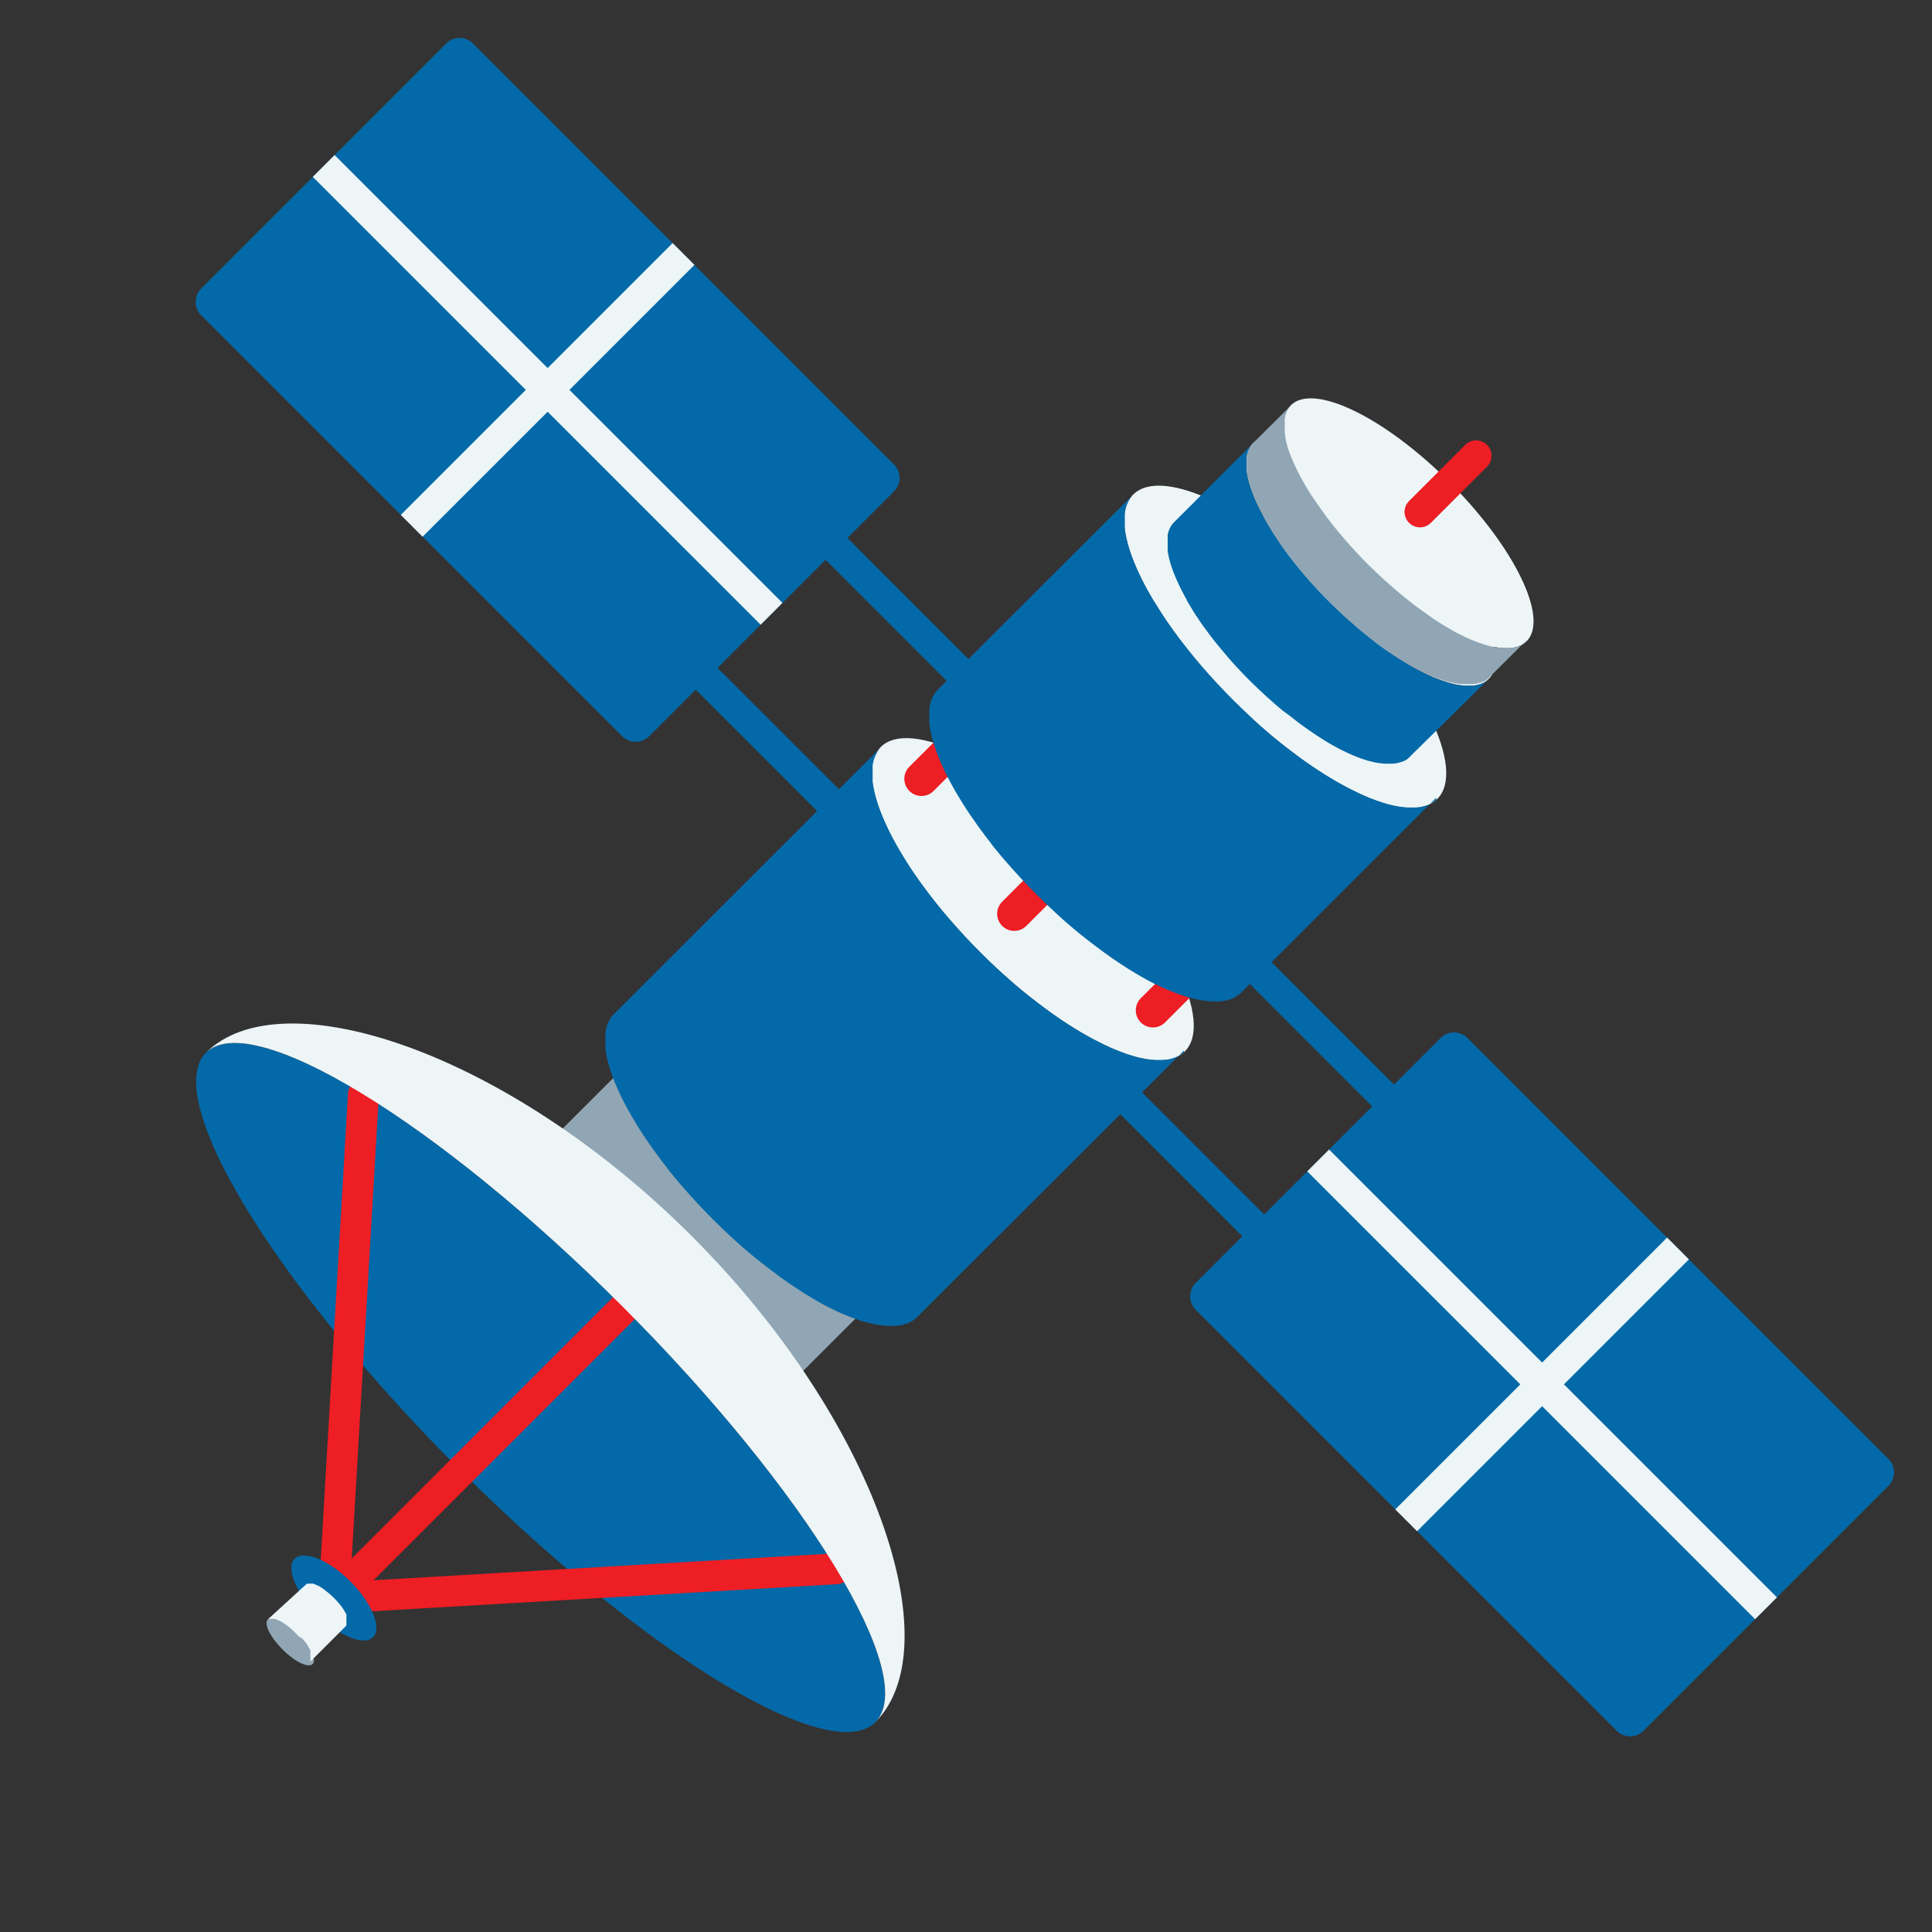 <?xml version="1.0" encoding="UTF-8"?> <svg xmlns="http://www.w3.org/2000/svg" id="Object" viewBox="0 0 626 626"><rect x="0" y="0" width="626" height="626" fill="#333333" stroke="none"/><defs><style>.cls-1{fill:#0469a8;}.cls-2{fill:#edf5f7;}.cls-3{fill:#90a6b4;}.cls-4{fill:#ed1e24;}</style></defs><title>Tavola disegno 57</title><path class="cls-1" d="M232.49,216.39l42.8,42.8a5,5,0,0,1-7.07,7.07l-42.8-42.8a5,5,0,0,1,7.07-7.07Z"></path><path class="cls-1" d="M274.57,174.31l42.8,42.8a5,5,0,0,1-7.07,7.07l-42.8-42.8a5,5,0,0,1,7.07-7.07Z"></path><path class="cls-1" d="M153.29,14.1,289.67,150.48a6.18,6.18,0,0,1,0,8.73l-79.35,79.35a6.18,6.18,0,0,1-8.73,0L65.21,102.19a6.18,6.18,0,0,1,0-8.73L144.56,14.1A6.18,6.18,0,0,1,153.29,14.1Z"></path><polygon class="cls-2" points="170.37 126.33 129.86 166.84 136.93 173.91 177.44 133.41 246.46 202.42 253.53 195.35 184.51 126.33 225.01 85.83 225.01 85.83 217.94 78.76 217.94 78.76 177.44 119.26 108.42 50.24 101.35 57.31 170.37 126.33"></polygon><path class="cls-1" d="M444.62,358.5l-42.8-42.8a5,5,0,0,1,7.07-7.07l42.8,42.8a5,5,0,0,1-7.07,7.07Z"></path><path class="cls-1" d="M402.54,400.58l-42.8-42.8a5,5,0,0,1,7.07-7.07l42.8,42.8a5,5,0,0,1-7.07,7.07Z"></path><path class="cls-3" d="M261.7,364.31c-21.63-21.65-32.47-45.88-24.23-54.14s32.47,2.6,54.1,24.24S324,380.29,315.8,388.54,283.33,385.95,261.7,364.31Z"></path><path class="cls-3" d="M315.55,388.77c-.16.15-.33.3-.51.44l-.05,0c-.19.15-.39.28-.6.42l-.16.1-.51.29-.11.06c-.21.11-.42.2-.64.29l-.17.07-.51.19-.19.06-.69.2h0l-.67.14-.22,0-.57.08-.21,0-.78.07h-.11l-.7,0H307l-.87-.06-.17,0-.75-.08-.27,0-.82-.13-.13,0-1-.19-.26-.06-.85-.2-.2,0-1.11-.3-.26-.07-1-.32-.13,0-1.3-.44-.25-.09-1.3-.49-.21-.08-1.59-.66-.2-.09-1.63-.74-.31-.15-.75-.36-.37-.19-.78-.4-.32-.16-1.09-.58-.17-.1-.94-.52-.25-.14q-.93-.52-1.87-1.08l-.23-.14-1.88-1.16-.22-.14q-1-.61-1.94-1.26l-.18-.12q-1-.68-2-1.39l-.11-.07q-1.07-.75-2.14-1.55l0,0q-1.06-.78-2.12-1.6l-.15-.12q-1-.78-2-1.6l-.21-.17q-1-.8-2-1.63l-.19-.17q-1.63-1.38-3.26-2.85l-.12-.11q-1.28-1.15-2.54-2.36l-.2-.19q-1.07-1-2.14-2.08l-.4-.4q-.94-.94-1.84-1.88l-.1-.1q-1-1.08-2-2.17l-.09-.09q-1-1-1.88-2.08l-.17-.19q-.89-1-1.74-2l-.2-.23q-.85-1-1.67-2l-.18-.23q-.85-1-1.66-2.09l-.11-.14q-.89-1.15-1.74-2.3l-.09-.12q-.86-1.17-1.66-2.32l-.13-.19q-.88-1.27-1.7-2.52l-.17-.26-.69-1.07-.19-.3-.79-1.28-.13-.22q-.45-.75-.87-1.48l-.05-.09c-.29-.5-.57-1-.84-1.5l-.13-.24q-.54-1-1-2l-.05-.1q-.52-1-1-2l-.18-.4-.24-.52-.18-.42-.22-.51-.18-.42-.2-.49-.17-.42-.19-.48-.16-.42-.17-.47-.15-.42-.16-.46-.14-.42-.15-.45-.13-.41-.14-.45-.12-.4-.12-.44-.1-.39-.11-.44-.09-.39-.1-.42-.08-.38-.08-.42-.07-.38-.07-.41-.06-.37-.06-.4,0-.36,0-.39,0-.36c0-.13,0-.25,0-.38s0-.23,0-.35,0-.25,0-.37,0-.23,0-.34,0-.24,0-.36,0-.22,0-.33,0-.24,0-.35,0-.22,0-.32,0-.23,0-.34,0-.21,0-.32,0-.22,0-.33,0-.21,0-.31,0-.22.05-.33,0-.2,0-.29,0-.21.07-.32l.06-.28.08-.31.07-.27.1-.3.09-.26.11-.29.1-.25.13-.28.11-.23.14-.27.12-.22.16-.27.13-.21.19-.27.13-.18.23-.28.12-.14.38-.4-55.25,55.2-.38.4-.12.14-.23.28-.13.18-.19.27-.13.21-.16.27-.12.22-.14.27-.11.23-.13.28-.1.25-.11.29-.09.26-.1.3-.07.27-.08.31-.06.28-.07.32,0,.29c0,.11,0,.22-.05.33s0,.2,0,.3,0,.22,0,.34,0,.21,0,.31,0,.23,0,.35,0,.21,0,.32,0,.23,0,.35,0,.22,0,.33,0,.24,0,.36,0,.23,0,.34,0,.25,0,.37,0,.23,0,.35,0,.25,0,.38l0,.36,0,.39,0,.36.06.4.06.37.07.41.07.38.08.42.08.38.1.42.09.39.11.43.11.4.12.44.12.4.14.45.13.41.15.45.14.42.16.46.15.42.18.47.16.42.19.48.17.42.2.49.18.42.22.51.18.42.24.52.17.37v0q.47,1,1,2l.05.1q.49,1,1,2l0,.09.09.16c.27.5.55,1,.84,1.49l.06.1q.42.74.87,1.48l.08.14,0,.08.79,1.28.18.29.69,1.08.13.2,0,.06q.82,1.25,1.7,2.52l.06.08.08.11q.81,1.16,1.66,2.32l.06.08,0,0q.84,1.15,1.74,2.3l0,0,.07.09q.81,1,1.66,2.09l.08.1.1.12q.82,1,1.67,2l.1.12.09.11q.85,1,1.74,2l.1.12.06.07q.92,1,1.88,2.08l.06.07,0,0q1,1.09,2,2.17l0,0,.07.07q.91.94,1.84,1.88l.29.29.11.11Q207.92,421,209,422l.11.11.09.08q1.27,1.2,2.54,2.36l.06.05.07.06q1.63,1.47,3.26,2.85l.08.07.12.1q1,.83,2,1.63l.22.18q1,.82,2,1.6l.16.12q1.06.82,2.12,1.6l0,0q1.07.79,2.14,1.55l.11.08q1,.71,2,1.39l.19.12q1,.65,1.93,1.26l.22.14q.95.6,1.89,1.16l.22.13q.94.56,1.87,1.09l.12.07.13.07,1,.53.15.08,1.1.58.31.16.79.4.37.18.76.37.23.11.07,0,1.63.74.2.09,1.59.66.12,0,.09,0,1.3.49.24.09,1.3.44h0l.1,0,1,.32.26.07,1.11.3h.06l.14,0,.86.2.26.06,1,.19h0l.1,0,.82.13.27,0,.75.08h.17l.86.06h1.11l.7,0h.11l.78-.07h.07l.14,0,.57-.08.22,0,.67-.14h0l.69-.2.19-.06.51-.19.12,0,.06,0,.64-.29.11-.06L259,445l.09-.05.07,0c.2-.13.4-.27.6-.42l.05,0c.18-.14.34-.28.51-.44l.07-.06.17-.16,55.25-55.2Z"></path><path class="cls-2" d="M317.52,308.5c-27.22-27.24-41.61-57-32.16-66.44s39.18,4.94,66.39,32.18,41.61,57,32.15,66.44S344.73,335.73,317.52,308.5Z"></path><path class="cls-1" d="M383.63,340.93c-.19.17-.38.34-.59.5l-.06,0c-.22.17-.45.32-.69.47l-.19.11-.6.32-.13.06c-.24.12-.5.22-.76.32l-.2.07-.6.19-.23.07c-.27.07-.54.14-.82.2h-.06l-.8.13-.26,0-.68.07-.25,0-.93,0h-1.27l-.78-.05-.26,0-1-.12-.21,0-.91-.14-.33-.06-1-.2-.15,0-1.21-.29-.32-.08-1-.29-.25-.07-1.35-.42-.31-.1-1.27-.44-.16-.06-1.58-.6-.3-.12-1.59-.66-.25-.11q-1-.42-1.95-.88l-.25-.12q-1-.47-2-1l-.38-.19-.93-.48-.46-.24-1-.52-.39-.22-1.35-.76-.22-.12-1.16-.67-.31-.18q-1.14-.68-2.31-1.41l-.28-.18q-1.16-.73-2.33-1.5l-.28-.18q-1.19-.79-2.4-1.62l-.23-.16q-1.25-.87-2.51-1.79l-.13-.1q-1.32-1-2.66-2l0,0q-1.31-1-2.63-2l-.19-.15q-1.25-1-2.51-2l-.27-.22q-1.23-1-2.46-2.07l-.24-.21q-2-1.76-4.08-3.62l-.15-.14q-1.6-1.46-3.19-3l-.25-.24q-1.35-1.29-2.69-2.63l-.5-.5q-1.18-1.18-2.32-2.36l-.12-.12q-1.31-1.36-2.58-2.73l-.11-.12q-1.21-1.3-2.38-2.61l-.21-.24q-1.12-1.26-2.21-2.51l-.25-.29q-1.08-1.26-2.12-2.51l-.23-.28q-1.08-1.31-2.11-2.61l-.14-.18q-1.14-1.44-2.22-2.87l-.12-.15q-1.09-1.45-2.13-2.88l-.17-.24q-1.13-1.57-2.18-3.12l-.22-.33-.88-1.33-.24-.37-1-1.58-.17-.28q-.58-.92-1.13-1.83l-.07-.11c-.38-.62-.74-1.24-1.09-1.85l-.17-.29q-.71-1.23-1.36-2.43l-.07-.12q-.68-1.26-1.29-2.49l-.24-.49-.31-.64-.24-.51-.29-.62-.24-.52-.27-.6-.23-.52-.25-.59-.22-.52-.24-.57-.21-.52-.22-.56-.19-.51-.21-.55-.18-.5-.19-.54-.16-.49-.17-.54-.15-.48-.16-.53-.13-.47-.14-.52-.12-.47-.12-.5-.11-.46-.11-.49-.09-.45-.09-.48-.08-.44-.08-.47-.06-.43c0-.15,0-.31-.06-.46s0-.28,0-.42,0-.3,0-.45,0-.27,0-.41,0-.29,0-.44,0-.27,0-.4,0-.28,0-.42,0-.26,0-.39,0-.28,0-.41,0-.25,0-.38,0-.27,0-.4,0-.25,0-.37,0-.26,0-.39,0-.23,0-.35,0-.25.06-.38,0-.23.06-.34.05-.24.08-.37,0-.22.07-.32.06-.24.1-.35l.09-.31.12-.34.1-.29.14-.34.12-.28.16-.32.13-.26.18-.31.14-.24.21-.31.15-.21.26-.33.13-.17q.21-.24.43-.47l-86.59,86.52q-.22.23-.43.47l-.13.17-.26.33-.15.21-.21.31-.14.24-.18.31-.13.26-.16.32-.12.28-.14.33-.1.29-.12.34-.09.31c0,.12-.07.23-.1.35s-.05.22-.07.32-.05.24-.08.37,0,.22-.06.34,0,.25-.06.38,0,.23,0,.35,0,.26,0,.39,0,.24,0,.36,0,.27,0,.4,0,.25,0,.37,0,.28,0,.42,0,.26,0,.39,0,.28,0,.42,0,.27,0,.4,0,.29,0,.44,0,.27,0,.41,0,.3,0,.45,0,.28,0,.42,0,.31.06.46l.06.43.08.47.08.44.09.48.09.45.11.49.11.46.13.5.12.47.14.52.13.47.16.53.15.48.17.53.16.49.19.54.18.5.2.55.19.51.22.56.2.51.24.58.22.52.25.59.23.52.27.6.24.52.29.62.24.51.31.64.22.45,0,0q.62,1.23,1.29,2.48l.07.13q.65,1.2,1.35,2.43l.06.11.11.19c.35.61.71,1.22,1.09,1.84l.07.12q.55.91,1.13,1.83l.11.17.06.1,1,1.58.24.36.89,1.34.16.24.06.08q1.06,1.55,2.18,3.13l.07.1.1.13q1,1.44,2.13,2.88l.07.1,0,.06q1.08,1.43,2.22,2.86l0,.06.09.12q1,1.3,2.11,2.61l.1.13.13.15q1,1.26,2.12,2.51l.13.15.12.13q1.08,1.26,2.21,2.52l.13.15.08.09q1.17,1.3,2.38,2.61l.08.08,0,0q1.27,1.36,2.58,2.73l0,0,.09.09q1.14,1.18,2.32,2.36l.37.37.14.14q1.34,1.33,2.69,2.62l.14.14.11.1q1.59,1.52,3.19,3l.07.07.08.07q2,1.86,4.08,3.61l.1.09.15.12q1.23,1.05,2.46,2.07l.27.22q1.26,1,2.51,2l.19.15q1.32,1,2.63,2l0,0q1.34,1,2.66,2l.14.1q1.26.92,2.51,1.79l.23.16q1.2.83,2.4,1.62l.28.18q1.17.77,2.33,1.5l.28.17q1.16.73,2.31,1.41l.14.09.16.09,1.18.69.19.11,1.35.76.38.21,1,.53.45.24.94.49.28.14.09,0q1,.51,2,1l.24.11q1,.46,2,.88l.15.07.11,0,1.59.66.3.12,1.59.61h0l.12,0,1.27.44.31.1,1.35.42.07,0,.17,0,1,.29.32.08,1.21.29h0l.12,0,1,.2.32.06.91.14.16,0h0l1,.12.26,0,.78.05h1.27l.93,0h.09l.16,0,.68-.07.26,0,.8-.13h.06c.28-.06.55-.12.82-.2l.23-.07.6-.19.14,0,.07,0c.26-.1.51-.2.76-.32l.13-.06.6-.32.11-.06.08-.05c.24-.15.47-.3.69-.47l.06,0c.2-.16.4-.32.59-.5l.09-.07.19-.19,86.59-86.52Z"></path><path class="cls-4" d="M294.64,256.27a5.54,5.54,0,0,1,0-7.83L326,217.12a5.54,5.54,0,0,1,7.83,7.83l-31.32,31.32A5.54,5.54,0,0,1,294.64,256.27Z"></path><path class="cls-4" d="M369.64,331.27a5.54,5.54,0,0,1,0-7.83L401,292.12a5.54,5.54,0,0,1,7.83,7.83l-31.32,31.32A5.54,5.54,0,0,1,369.64,331.27Z"></path><path class="cls-4" d="M324.72,300a5.54,5.54,0,0,1,0-7.83L356,260.88a5.54,5.54,0,0,1,7.83,7.83L332.55,300A5.54,5.54,0,0,1,324.72,300Z"></path><path class="cls-2" d="M399.32,226.7c-27.22-27.24-41.61-57-32.16-66.44s39.18,4.94,66.39,32.18,41.61,57,32.15,66.44S426.53,253.93,399.32,226.7Z"></path><path class="cls-1" d="M465.43,259.13c-.19.17-.38.34-.59.5l-.06,0c-.22.17-.45.32-.69.47l-.19.11-.6.32-.13.06c-.24.12-.5.22-.76.32l-.2.07-.6.19-.23.07c-.27.07-.54.14-.82.2h-.06l-.8.13-.26,0-.68.07-.25,0-.93,0h-1.27l-.78-.05-.26,0-1-.12-.21,0-.91-.14-.33-.06-1-.2-.15,0-1.21-.29-.32-.08-1-.29-.25-.07-1.35-.42-.31-.1-1.27-.44-.16-.06-1.58-.6-.3-.12-1.59-.66-.25-.11q-1-.42-1.95-.88l-.25-.12q-1-.47-2-1l-.38-.19-.93-.48-.46-.24-1-.52-.39-.22-1.35-.76-.22-.12-1.16-.67-.31-.18q-1.14-.68-2.31-1.41l-.28-.18q-1.16-.73-2.33-1.5l-.28-.18q-1.19-.79-2.4-1.62l-.23-.16q-1.25-.87-2.51-1.79l-.13-.1q-1.32-1-2.66-2l0,0q-1.31-1-2.63-2l-.19-.15q-1.25-1-2.51-2l-.27-.22q-1.23-1-2.46-2.07l-.24-.21q-2-1.76-4.08-3.62L406,233q-1.6-1.46-3.19-3l-.25-.24q-1.35-1.29-2.69-2.63l-.5-.5q-1.18-1.18-2.32-2.36l-.12-.12q-1.31-1.36-2.58-2.73l-.11-.12q-1.21-1.3-2.38-2.61l-.21-.24q-1.12-1.26-2.21-2.51l-.25-.29q-1.08-1.26-2.12-2.51l-.23-.28q-1.08-1.31-2.11-2.61l-.14-.18q-1.14-1.44-2.22-2.87l-.12-.15q-1.09-1.45-2.13-2.88l-.17-.24q-1.13-1.57-2.18-3.12l-.22-.33-.88-1.33-.24-.37-1-1.58-.17-.28q-.58-.92-1.13-1.83L374,195c-.38-.62-.74-1.24-1.09-1.85l-.17-.29q-.71-1.23-1.36-2.43l-.07-.12q-.68-1.26-1.29-2.49l-.24-.49-.31-.64-.24-.51-.29-.62-.24-.52-.27-.6-.23-.52-.25-.59-.22-.52-.24-.57-.21-.52-.22-.56-.19-.51-.21-.55-.18-.5-.19-.54-.16-.49-.17-.54-.15-.48-.16-.53-.13-.47-.14-.52-.12-.47-.12-.5-.11-.46-.11-.49-.09-.45-.09-.48-.08-.44-.08-.47-.06-.43c0-.15,0-.31-.06-.46s0-.28,0-.42,0-.3,0-.45,0-.27,0-.41,0-.29,0-.44,0-.27,0-.4,0-.28,0-.42,0-.26,0-.39,0-.28,0-.41,0-.25,0-.38,0-.27,0-.4,0-.25,0-.37,0-.26,0-.39,0-.23,0-.35,0-.25.06-.38,0-.23.06-.34.05-.24.08-.37,0-.22.07-.32.06-.24.1-.35l.09-.31.12-.34.1-.29.14-.34.12-.28.16-.32.13-.26.18-.31.14-.24.21-.31.15-.21.26-.33.13-.17q.21-.24.43-.47l-63.33,63.27q-.22.23-.43.47l-.13.17-.26.33-.15.21-.21.31-.14.24-.18.31-.13.26-.16.32-.12.28-.14.33-.1.29-.12.34-.09.31c0,.12-.07.23-.1.35s-.05.22-.07.32-.05.24-.08.37,0,.22-.06.34,0,.25-.06.38,0,.23,0,.35,0,.26,0,.39,0,.24,0,.36,0,.27,0,.4,0,.25,0,.37,0,.28,0,.42,0,.26,0,.39,0,.28,0,.42,0,.27,0,.4,0,.29,0,.44,0,.27,0,.41,0,.3,0,.45,0,.28,0,.42,0,.31.06.46l.06.43.08.47.08.44.09.48.09.45.11.49.11.46.13.5.12.47.14.52.13.47.16.53.15.48.17.53.16.49.19.54.18.5.2.55.19.51.22.56.2.51.24.58.22.52.25.59.23.52.27.6.24.52.29.62.24.51.31.64.22.45,0,0q.62,1.23,1.29,2.48l.07.13q.65,1.2,1.35,2.43l.06.11.11.19c.35.61.71,1.23,1.09,1.84l.07.12q.55.91,1.13,1.83l.11.17.06.1,1,1.58.24.36.89,1.34.16.24.06.08q1.06,1.55,2.18,3.13l.07.1.1.13q1,1.44,2.13,2.88l.07.1,0,.06q1.08,1.43,2.22,2.86l0,.06.09.12q1,1.3,2.11,2.61l.1.13.13.15q1,1.26,2.12,2.51l.13.15.12.13q1.08,1.26,2.21,2.52l.13.15.08.09q1.17,1.3,2.38,2.61l.08.08,0,0q1.27,1.36,2.58,2.73l0,0,.09.09q1.14,1.18,2.32,2.36l.37.37.14.14q1.34,1.33,2.69,2.62l.14.14.11.1q1.59,1.52,3.19,3l.07.07.08.07q2,1.86,4.08,3.61l.1.09.15.12q1.23,1.05,2.46,2.07l.27.22q1.26,1,2.51,2l.19.15q1.32,1,2.63,2l0,0q1.34,1,2.66,2l.14.1q1.26.92,2.51,1.79l.23.16q1.2.83,2.4,1.62l.28.18q1.17.77,2.33,1.5l.28.17q1.16.73,2.31,1.41l.14.09.16.09,1.18.69.19.11,1.35.76.38.21,1,.53.45.24.94.49.28.14.09,0q1,.51,2,1l.24.11q1,.46,2,.88l.15.07.11,0,1.59.66.3.12,1.59.61h0l.12,0,1.27.44.31.1,1.35.42.07,0,.17,0,1,.29.32.08,1.21.29h0l.12,0,1,.2.32.06.91.14.16,0h0l1,.12.26,0,.78.05h1.27l.93,0h.09l.16,0,.68-.07.26,0,.8-.13h.05c.28-.06.56-.12.83-.2l.23-.07.6-.19.14,0,.07,0c.26-.1.51-.2.76-.32l.13-.06.6-.32.11-.06.08-.05c.24-.15.47-.3.69-.47l.06,0c.2-.16.4-.32.59-.5l.09-.07.19-.19,63.33-63.27Z"></path><path class="cls-2" d="M430.9,195.11C409.8,174,398.64,150.93,406,143.59s30.37,3.83,51.47,24.95S489.7,212.71,482.37,220,452,216.22,430.9,195.11Z"></path><path class="cls-1" d="M482.16,220.25c-.15.13-.3.26-.46.38l0,0c-.17.13-.35.25-.54.36l-.14.09-.46.25-.1,0-.59.25-.16.06-.47.15-.17.05-.64.15h0l-.62.1-.2,0-.53.05h-.19l-.72,0h-1l-.61,0-.2,0-.81-.09-.16,0-.71-.11-.25,0-.77-.15-.12,0-.94-.22-.25-.06-.8-.22-.19-.06-1-.32-.24-.08-1-.34-.12,0-1.23-.47-.23-.09-1.23-.51-.2-.09-1.51-.68-.19-.09-1.55-.76-.29-.15-.72-.37-.36-.19-.74-.4-.31-.17-1-.59-.17-.1-.9-.52-.24-.14L454.2,214l-.22-.14-1.81-1.16-.22-.14-1.86-1.26-.18-.12q-1-.67-1.95-1.39l-.1-.07q-1-.75-2.06-1.53l0,0q-1-.77-2-1.59l-.15-.12-1.95-1.58-.21-.17-1.9-1.6-.19-.16q-1.58-1.36-3.16-2.8L436,200q-1.24-1.13-2.47-2.31l-.19-.19q-1-1-2.09-2l-.39-.39q-.91-.91-1.8-1.83l-.09-.1q-1-1.05-2-2.11l-.08-.09q-.94-1-1.84-2l-.16-.18q-.87-1-1.71-1.95l-.19-.22q-.84-1-1.64-1.95l-.18-.22q-.83-1-1.63-2l-.11-.14q-.88-1.11-1.72-2.22l-.09-.12q-.85-1.12-1.65-2.24l-.13-.19q-.87-1.22-1.69-2.42l-.17-.25-.69-1-.19-.29-.79-1.22-.13-.21-.88-1.42-.05-.09c-.29-.48-.57-1-.85-1.43l-.13-.23q-.55-1-1.05-1.89l-.05-.09q-.53-1-1-1.93l-.19-.38-.24-.5-.19-.4-.23-.48-.18-.4-.21-.47-.18-.4-.2-.46-.17-.4-.18-.44-.16-.4-.17-.43-.15-.39-.16-.43-.14-.39-.15-.42-.13-.38-.14-.42-.11-.37-.12-.41-.1-.37-.11-.4-.09-.36-.1-.39-.08-.36-.08-.38-.07-.35-.07-.37-.06-.34-.06-.37,0-.33,0-.36,0-.33c0-.12,0-.23,0-.35s0-.21,0-.32,0-.23,0-.34,0-.21,0-.31,0-.22,0-.33,0-.2,0-.3,0-.21,0-.32,0-.2,0-.29,0-.21,0-.31,0-.19,0-.28,0-.2,0-.3,0-.18,0-.27,0-.2,0-.29l0-.26.06-.28.06-.25.08-.27.07-.24.09-.27.08-.23.11-.26.09-.21.12-.25.1-.2.14-.24.11-.19.17-.24.11-.16.2-.25.1-.13.33-.36-25.61,25.56-.33.36-.1.13-.2.25-.11.16-.17.24-.11.19-.14.24-.1.2-.12.25-.09.21-.11.26-.08.23-.09.27-.07.24-.08.27-.06.25-.06.28,0,.26c0,.1,0,.19,0,.29s0,.18,0,.27,0,.2,0,.3,0,.19,0,.28,0,.21,0,.31,0,.19,0,.29,0,.21,0,.32,0,.2,0,.3,0,.22,0,.33,0,.21,0,.31,0,.22,0,.34,0,.21,0,.32,0,.23,0,.35l0,.33,0,.36,0,.33.06.36.06.34.07.37.07.35.08.38.08.36.1.39.09.36.11.4.1.37.12.41.12.38.13.41.13.38.15.42.14.39.16.43.15.4.17.44.16.4.18.45.17.4.2.46.18.4.21.47.18.4.23.48.19.4.24.5.17.35,0,0q.48,1,1,1.93l.05.1q.5.93,1,1.88l0,.08.09.15c.27.47.55.95.84,1.43l.06.09.88,1.42.08.13,0,.07.79,1.23.19.28.69,1,.13.19,0,.06q.82,1.2,1.69,2.43l.06.08.08.1q.8,1.11,1.65,2.24l.06.08,0,0q.84,1.11,1.72,2.22l0,0,.07.09q.8,1,1.64,2l.08.1.1.12q.81,1,1.64,1.95l.1.12.09.1q.84,1,1.71,2l.1.11.06.07q.91,1,1.84,2l.06.06,0,0q1,1.06,2,2.11l0,0,.07.07q.89.92,1.8,1.83l.28.28.11.11q1,1,2.08,2l.11.11.08.08q1.23,1.18,2.47,2.31l.06.05.06.06q1.58,1.44,3.16,2.8l.08.07.11.1,1.9,1.6.21.17L418,232l.15.12q1,.81,2,1.58l0,0q1,.79,2.06,1.53l.1.08,1.95,1.38.18.12,1.86,1.26.21.14,1.81,1.17.21.14,1.79,1.09.11.07.12.07.92.53.15.09,1.05.59.3.16.75.41.35.18.73.38.22.11.07,0,1.55.76.19.09,1.51.68.11.05.08,0,1.23.51.23.09,1.23.47h0l.09,0,1,.34.24.08,1,.32.05,0,.14,0,.81.22.25.06.94.22h0l.09,0,.77.15.25,0,.71.11.12,0h0l.81.09.2,0,.61,0h1l.72,0h.19l.53-.05.2,0,.62-.1h0l.64-.15.17-.05.47-.15.11,0,.05,0,.59-.25.1,0,.46-.25.08,0,.06,0c.18-.11.37-.23.54-.36l0,0c.16-.12.31-.25.46-.38l.07-.06.15-.14L482.37,220Z"></path><path class="cls-2" d="M443.18,182.83c-21.1-21.12-32.26-44.18-24.93-51.51s30.37,3.83,51.47,24.95,32.26,44.17,24.93,51.51S464.27,203.94,443.18,182.83Z"></path><path class="cls-3" d="M494.43,208c-.15.13-.3.26-.46.38l0,0c-.17.13-.35.25-.54.36l-.14.09-.46.25-.1.05-.59.25-.16.06-.47.15-.17.05-.64.15h0l-.62.1-.2,0-.53.05h-.19l-.72,0h-1l-.61,0-.2,0-.81-.09-.16,0-.71-.11-.25,0-.77-.15-.12,0-.94-.22-.25-.06-.8-.22-.19-.05-1-.32-.24-.08-1-.34-.12,0-1.23-.47-.23-.09-1.23-.51-.2-.09-1.51-.68-.19-.09-1.55-.76-.29-.15-.72-.37-.36-.19-.74-.4-.31-.17-1-.59-.17-.1-.9-.52-.24-.14-1.79-1.09-.22-.14-1.81-1.16-.22-.14L462.37,199l-.18-.12q-1-.67-1.95-1.39l-.1-.07q-1-.75-2.06-1.53l0,0q-1-.77-2-1.58l-.15-.12-1.95-1.58-.21-.17-1.9-1.6-.19-.16q-1.58-1.36-3.16-2.8l-.12-.11q-1.24-1.13-2.47-2.31l-.19-.19q-1-1-2.09-2l-.39-.39q-.91-.91-1.8-1.83l-.09-.1q-1-1.05-2-2.11l-.08-.09q-.94-1-1.84-2l-.16-.18q-.87-1-1.71-1.95l-.19-.23q-.84-1-1.64-1.95l-.18-.22q-.83-1-1.63-2l-.11-.14q-.88-1.11-1.72-2.22l-.09-.12q-.85-1.12-1.65-2.24l-.13-.19q-.87-1.22-1.69-2.42l-.17-.25-.69-1-.19-.29L424.6,160l-.13-.21-.88-1.42-.05-.09c-.29-.48-.57-1-.85-1.43l-.13-.23q-.55-1-1.05-1.89l-.05-.09q-.52-1-1-1.93l-.19-.38-.24-.5-.19-.4-.23-.48-.18-.4-.21-.47-.18-.4-.2-.46-.17-.4-.18-.44-.16-.4-.17-.43-.15-.39-.16-.43-.14-.39-.15-.42-.13-.38-.14-.42-.11-.37-.12-.41L417,144l-.11-.4-.09-.36-.1-.39-.08-.36-.08-.38-.07-.35-.07-.37-.06-.34-.06-.37,0-.33,0-.36,0-.33c0-.12,0-.23,0-.35s0-.21,0-.32,0-.23,0-.34,0-.21,0-.31,0-.22,0-.33,0-.2,0-.3,0-.21,0-.32,0-.2,0-.29,0-.21,0-.31,0-.19,0-.28,0-.2,0-.3,0-.18,0-.27,0-.2,0-.29l0-.26.06-.28.06-.25.08-.27.07-.24.09-.27.08-.23.11-.26.09-.21.12-.25.1-.2.14-.24.11-.19.17-.24.11-.16.2-.25.1-.13.33-.36-12.3,12.25-.33.36-.1.13-.2.25-.11.16-.17.24-.11.19-.14.24-.1.2-.12.25-.09.21-.11.26-.08.23-.09.27-.07.24-.08.28-.06.25-.06.28,0,.26c0,.1,0,.19,0,.29s0,.18,0,.27,0,.2,0,.3,0,.19,0,.28,0,.21,0,.31,0,.19,0,.29,0,.21,0,.32,0,.2,0,.3,0,.22,0,.33,0,.21,0,.31,0,.22,0,.34,0,.21,0,.32,0,.23,0,.35l0,.33,0,.36,0,.33.06.36.06.34.07.37.07.35.08.38.08.36.1.39.09.36.11.4.1.37.12.41.12.38.13.41.13.38.15.42.14.39.16.43.15.4.17.44.16.4.18.45.17.4.2.46.18.4.21.47.18.4.23.48.19.4.24.5.17.35,0,0q.48,1,1,1.93l.05.1q.5.93,1,1.88l0,.08.09.15c.27.47.55.95.84,1.43l.06.09.88,1.42.08.13,0,.07.79,1.23.19.28.69,1,.13.19,0,.06q.82,1.21,1.69,2.43l.05.08.08.1q.8,1.11,1.65,2.24l.06.08,0,0q.84,1.11,1.72,2.22l0,0,.07.09q.8,1,1.64,2l.08.1.1.12q.81,1,1.64,1.95l.1.12.09.1q.84,1,1.71,2l.1.11.06.07q.91,1,1.84,2l.06.06,0,0q1,1.06,2,2.11l0,0,.07.07q.89.92,1.8,1.83l.28.28.11.11q1,1,2.08,2l.11.11.08.08q1.23,1.18,2.47,2.31l.06.05.06.06q1.58,1.44,3.16,2.8l.08.07.11.1,1.9,1.6.21.17,1.95,1.58.15.12q1,.81,2,1.58l0,0q1,.79,2.06,1.53l.1.08q1,.71,1.95,1.38l.18.12,1.86,1.26.21.14,1.81,1.17.21.14,1.79,1.09.11.07.12.07.92.53.15.09,1.05.59.3.16.75.41.35.18.73.38.22.11.07,0,1.55.76.19.09,1.51.68.11.05.08,0,1.23.51.23.09,1.23.47h0l.09,0,1,.34.24.08,1,.32.05,0,.14,0,.81.22.25.06.94.22h0l.09,0,.77.15.25,0,.71.11.12,0h0l.81.09.2,0,.61,0h1l.72,0H477l.53-.05.2,0,.62-.1h0l.64-.15.17-.05.47-.15.11,0,.05,0,.59-.25.1,0,.46-.25.08,0,.06,0c.18-.11.37-.23.54-.36l0,0c.16-.12.31-.25.46-.38l.07-.06.15-.14,12.3-12.25Z"></path><path class="cls-1" d="M523.81,560.79,387.44,424.42a6.18,6.18,0,0,1,0-8.73l79.35-79.35a6.18,6.18,0,0,1,8.73,0L611.9,472.71a6.18,6.18,0,0,1,0,8.73l-79.35,79.35A6.18,6.18,0,0,1,523.81,560.79Z"></path><ellipse class="cls-1" cx="175.16" cy="449.59" rx="37.33" ry="153.37" transform="translate(-266.6 255.54) rotate(-45)"></ellipse><path class="cls-4" d="M104.67,521.33a5,5,0,0,1,3.25-8.53l162.73-9.49a5,5,0,1,1,.58,10L108.5,522.79A5,5,0,0,1,104.67,521.33Z"></path><path class="cls-4" d="M104.67,521.33a5,5,0,0,1-1.46-3.83l9.55-163.18a5,5,0,0,1,10,.58L113.2,518.09a5,5,0,0,1-8.53,3.24Z"></path><path class="cls-4" d="M104.67,521.33a5,5,0,0,1,0-7.07l94-94a5,5,0,1,1,7.07,7.07l-94,94A5,5,0,0,1,104.67,521.33Z"></path><ellipse class="cls-1" cx="108.19" cy="517.78" rx="7.57" ry="17.95" transform="translate(-334.44 228.15) rotate(-45)"></ellipse><ellipse class="cls-3" cx="94.02" cy="531.96" rx="3.56" ry="10.25" transform="translate(-348.75 222.49) rotate(-45.03)"></ellipse><path class="cls-2" d="M86.82,524.68l.09-.07h0l.1-.07,0,0,.09,0h0l.11,0h0l.09,0h0l.12,0h0l.12,0h.65l.15,0h0l.13,0h0l.15,0h0l.18,0h0l.15,0h0l.2.06,0,0,.19.06h0l.23.09,0,0,.23.1,0,0,.29.13,0,0,.29.14.06,0,.14.07.07,0,.14.08.06,0,.2.11,0,0,.17.1,0,0,.34.21,0,0,.34.22,0,0,.35.24,0,0,.37.26h0l.39.29h0l.39.3,0,0,.37.3,0,0,.36.3,0,0,.6.53,0,0,.47.44,0,0,.4.39.07.07.34.35,0,0,.38.4,0,0,.35.38,0,0L98,531l0,0,.31.37,0,0,.31.38,0,0,.33.42,0,0,.31.42,0,0,.32.46,0,0,.13.2,0,.05.15.23,0,0,.17.27v0l.16.27,0,0,.2.36v0l.19.37,0,.07,0,.09,0,.08,0,.09,0,.08,0,.09,0,.08,0,.09,0,.08,0,.08,0,.08,0,.08,0,.07,0,.08,0,.07,0,.08,0,.07,0,.08,0,.07,0,.08,0,.07,0,.08,0,.07,0,.07,0,.07,0,.07v.78s0,0,0,.06v.64l0,.05,0,0,0,0,0,0,0,0,0,0,0,0,0,0,0,0,0,0,0,0,0,0-.06.07,11.66-11.65.06-.07,0,0,0,0,0,0,0,0,0,0,0,0,0,0,0,0,0,0,0,0,0,0,0-.05v-.64s0,0,0-.06v-.78l0-.07,0-.07,0-.07,0-.07,0-.08,0-.07,0-.08,0-.07,0-.08,0-.07,0-.08,0-.07,0-.08,0-.08,0-.08,0-.08,0-.08,0-.08,0-.09,0-.08,0-.09,0-.08,0-.09,0-.08,0-.09,0-.07h0l-.19-.37v0l-.2-.36v0l0,0-.16-.27v0l-.17-.27,0,0h0l-.15-.24,0-.05-.13-.2,0,0h0l-.32-.46h0v0l-.31-.42h0l-.33-.42h0l-.31-.39,0,0,0,0-.31-.37,0,0,0,0-.32-.37,0,0h0l-.35-.38h0l-.38-.4h0l-.35-.35-.05-.05,0,0-.4-.39,0,0h0l-.47-.44h0l-.6-.53h0l0,0-.36-.3,0,0-.37-.3,0,0-.39-.3h0L105,515h0l-.38-.27,0,0-.35-.24,0,0-.34-.22,0,0-.34-.21h0l0,0-.17-.1,0,0-.2-.11-.06,0-.14-.08-.07,0-.14-.07,0,0h0l-.29-.14,0,0-.29-.13h0l-.23-.1,0,0-.23-.09h0l-.19-.06,0,0-.2-.06h0l-.15,0h0l-.18,0h0l-.15,0h0l-.13,0h0l-.16,0h-.65l-.12,0h0l-.12,0h0l-.09,0h0l-.11,0h0l-.09.05h0l-.1.07h0l-.09.07h0l0,0L86.78,524.71Z"></path><path class="cls-2" d="M201.56,423.19c59.89,59.89,96.63,120.26,82.05,134.84,24.51-24.51.47-97.57-59.43-157.47s-133-83.94-157.47-59.43C81.29,326.56,141.66,363.3,201.56,423.19Z"></path><polygon class="cls-2" points="506.74 448.56 547.24 408.06 540.17 400.99 499.67 441.49 430.65 372.47 423.57 379.54 492.6 448.56 452.09 489.07 452.09 489.07 459.16 496.14 459.16 496.14 499.67 455.63 568.69 524.65 575.76 517.58 506.74 448.56"></polygon><path class="cls-4" d="M460.11,170.87a5,5,0,0,1-3.54-8.54l18.24-18.24a5,5,0,0,1,7.07,7.07l-18.24,18.24A5,5,0,0,1,460.11,170.87Z"></path></svg> 